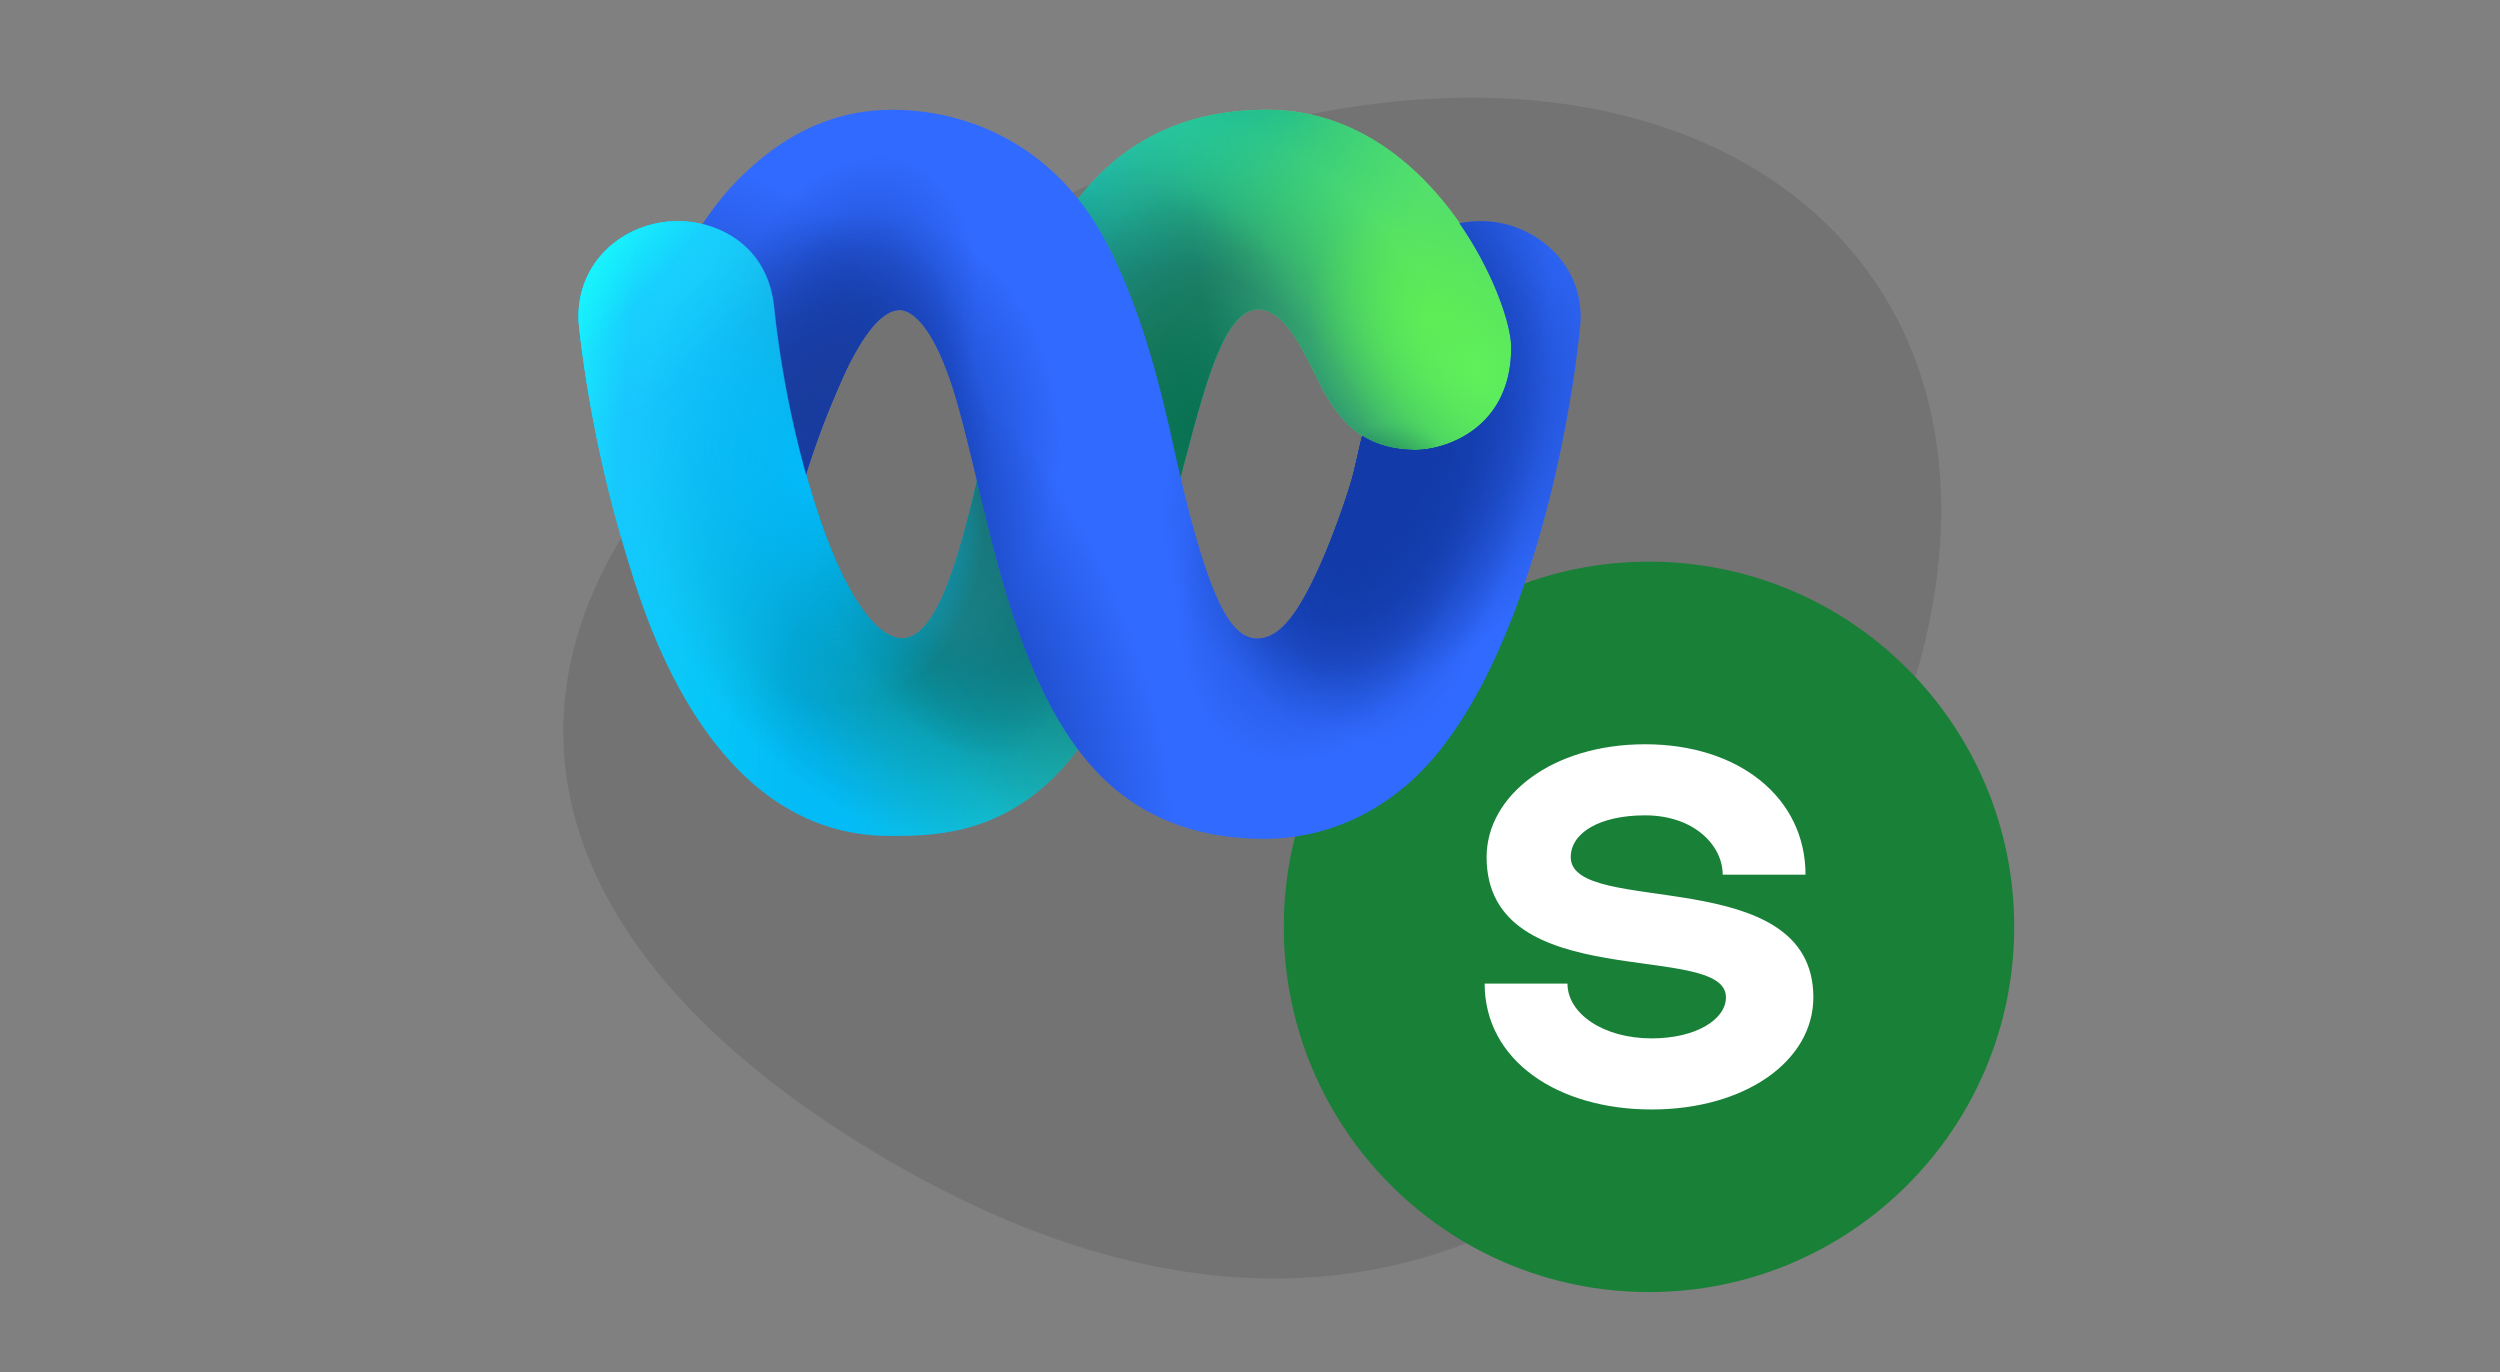 <svg xmlns="http://www.w3.org/2000/svg" width="592" height="325" fill="none"><rect width="100%" height="100%" fill="#808080" stroke="none"/><g clip-path="url(#a)"><path fill="#000" fill-opacity=".1" d="M451.5 167c-38 112.5-126 177.5-245 105.5s-87.013-170.214 54.5-230C390-12 489.5 54.5 451.5 167z"/><circle cx="390.483" cy="219.483" r="86.483" fill="#198038"/><path fill="#fff" d="M408.706 236.162c0 5.25-7.104 9.729-17.605 9.729-11.429 0-19.922-5.869-19.922-12.973h-19.614c0 18.224 17.297 29.806 39.536 29.806 22.084 0 38.299-11.428 38.299-26.562 0-32.123-57.449-18.841-57.449-33.204 0-5.714 6.795-9.884 17.605-9.884 11.583 0 18.378 7.104 18.378 14.054h19.613c0-18.223-15.752-30.887-37.991-30.887-22.084 0-37.527 12.2-37.527 26.717 0 33.049 56.677 19.613 56.677 33.204z"/><path fill="url(#b)" d="M210.628 197.947c-43.939 0-58.894-55.539-62.245-66.344-8.415-27.131-10.973-51.57-11.244-54.135-1.563-14.8 10.313-25.098 23.346-25.098 9.869 0 21.323 5.905 22.84 20.23.263 2.41 2.269 23.191 9.367 45.834 7.407 23.632 15.265 32.72 20.923 32.72 9.138 0 14.714-23.459 19.643-45.795 3.631-16.457 7.557-33.04 15.306-47.77C262.048 31.963 282.422 26 300.022 26c38.595 0 57.911 44.693 57.911 56.272 0 19.35-15.791 24.286-22.635 24.286-14.969 0-20.044-10.025-24.315-18.812-3.842-7.905-7.854-14.478-13.042-14.478-1.705 0-3.285.864-4.745 2.348-12.894 13.098-17.218 81.622-42.999 107.812-14.293 14.519-29.844 14.519-39.569 14.519z"/><path fill="url(#c)" d="M210.628 197.947c-43.939 0-58.894-55.539-62.245-66.344-8.415-27.131-10.973-51.57-11.244-54.135-1.563-14.8 10.313-25.098 23.346-25.098 9.869 0 21.323 5.905 22.84 20.23.263 2.41 2.269 23.191 9.367 45.834 7.407 23.632 15.265 32.72 20.923 32.72 9.138 0 14.714-23.459 19.643-45.795 3.631-16.457 7.557-33.04 15.306-47.77C262.048 31.963 282.422 26 300.022 26c38.595 0 57.911 44.693 57.911 56.272 0 19.35-15.791 24.286-22.635 24.286-14.969 0-20.044-10.025-24.315-18.812-3.842-7.905-7.854-14.478-13.042-14.478-1.705 0-3.285.864-4.745 2.348-12.894 13.098-17.218 81.622-42.999 107.812-14.293 14.519-29.844 14.519-39.569 14.519z"/><path fill="url(#d)" d="M210.628 197.947c-43.939 0-58.894-55.539-62.245-66.344-8.415-27.131-10.973-51.57-11.244-54.135-1.563-14.8 10.313-25.098 23.346-25.098 9.869 0 21.323 5.905 22.84 20.23.263 2.41 2.269 23.191 9.367 45.834 7.407 23.632 15.265 32.72 20.923 32.72 9.138 0 14.714-23.459 19.643-45.795 3.631-16.457 7.557-33.04 15.306-47.77C262.048 31.963 282.422 26 300.022 26c38.595 0 57.911 44.693 57.911 56.272 0 19.35-15.791 24.286-22.635 24.286-14.969 0-20.044-10.025-24.315-18.812-3.842-7.905-7.854-14.478-13.042-14.478-1.705 0-3.285.864-4.745 2.348-12.894 13.098-17.218 81.622-42.999 107.812-14.293 14.519-29.844 14.519-39.569 14.519z"/><path fill="url(#e)" d="M210.628 197.947c-43.939 0-58.894-55.539-62.245-66.344-8.415-27.131-10.973-51.57-11.244-54.135-1.563-14.8 10.313-25.098 23.346-25.098 9.869 0 21.323 5.905 22.84 20.23.263 2.41 2.269 23.191 9.367 45.834 7.407 23.632 15.265 32.72 20.923 32.72 9.138 0 14.714-23.459 19.643-45.795 3.631-16.457 7.557-33.04 15.306-47.77C262.048 31.963 282.422 26 300.022 26c38.595 0 57.911 44.693 57.911 56.272 0 19.35-15.791 24.286-22.635 24.286-14.969 0-20.044-10.025-24.315-18.812-3.842-7.905-7.854-14.478-13.042-14.478-1.705 0-3.285.864-4.745 2.348-12.894 13.098-17.218 81.622-42.999 107.812-14.293 14.519-29.844 14.519-39.569 14.519z"/><path fill="url(#f)" d="M210.628 197.947c-43.939 0-58.894-55.539-62.245-66.344-8.415-27.131-10.973-51.57-11.244-54.135-1.563-14.8 10.313-25.098 23.346-25.098 9.869 0 21.323 5.905 22.84 20.23.263 2.41 2.269 23.191 9.367 45.834 7.407 23.632 15.265 32.72 20.923 32.72 9.138 0 14.714-23.459 19.643-45.795 3.631-16.457 7.557-33.04 15.306-47.77C262.048 31.963 282.422 26 300.022 26c38.595 0 57.911 44.693 57.911 56.272 0 19.35-15.791 24.286-22.635 24.286-14.969 0-20.044-10.025-24.315-18.812-3.842-7.905-7.854-14.478-13.042-14.478-1.705 0-3.285.864-4.745 2.348-12.894 13.098-17.218 81.622-42.999 107.812-14.293 14.519-29.844 14.519-39.569 14.519z"/><path fill="url(#g)" d="M210.628 197.947c-43.939 0-58.894-55.539-62.245-66.344-8.415-27.131-10.973-51.57-11.244-54.135-1.563-14.8 10.313-25.098 23.346-25.098 9.869 0 21.323 5.905 22.84 20.23.263 2.41 2.269 23.191 9.367 45.834 7.407 23.632 15.265 32.72 20.923 32.72 9.138 0 14.714-23.459 19.643-45.795 3.631-16.457 7.557-33.04 15.306-47.77C262.048 31.963 282.422 26 300.022 26c38.595 0 57.911 44.693 57.911 56.272 0 19.35-15.791 24.286-22.635 24.286-14.969 0-20.044-10.025-24.315-18.812-3.842-7.905-7.854-14.478-13.042-14.478-1.705 0-3.285.864-4.745 2.348-12.894 13.098-17.218 81.622-42.999 107.812-14.293 14.519-29.844 14.519-39.569 14.519z"/><path fill="url(#h)" d="M210.628 197.947c-43.939 0-58.894-55.539-62.245-66.344-8.415-27.131-10.973-51.57-11.244-54.135-1.563-14.8 10.313-25.098 23.346-25.098 9.869 0 21.323 5.905 22.84 20.23.263 2.41 2.269 23.191 9.367 45.834 7.407 23.632 15.265 32.72 20.923 32.72 9.138 0 14.714-23.459 19.643-45.795 3.631-16.457 7.557-33.04 15.306-47.77C262.048 31.963 282.422 26 300.022 26c38.595 0 57.911 44.693 57.911 56.272 0 19.35-15.791 24.286-22.635 24.286-14.969 0-20.044-10.025-24.315-18.812-3.842-7.905-7.854-14.478-13.042-14.478-1.705 0-3.285.864-4.745 2.348-12.894 13.098-17.218 81.622-42.999 107.812-14.293 14.519-29.844 14.519-39.569 14.519z"/><path fill="url(#i)" d="M210.628 197.947c-43.939 0-58.894-55.539-62.245-66.344-8.415-27.131-10.973-51.57-11.244-54.135-1.563-14.8 10.313-25.098 23.346-25.098 9.869 0 21.323 5.905 22.84 20.23.263 2.41 2.269 23.191 9.367 45.834 7.407 23.632 15.265 32.72 20.923 32.72 9.138 0 14.714-23.459 19.643-45.795 3.631-16.457 7.557-33.04 15.306-47.77C262.048 31.963 282.422 26 300.022 26c38.595 0 57.911 44.693 57.911 56.272 0 19.35-15.791 24.286-22.635 24.286-14.969 0-20.044-10.025-24.315-18.812-3.842-7.905-7.854-14.478-13.042-14.478-1.705 0-3.285.864-4.745 2.348-12.894 13.098-17.218 81.622-42.999 107.812-14.293 14.519-29.844 14.519-39.569 14.519z"/><path fill="url(#j)" d="M210.628 197.947c-43.939 0-58.894-55.539-62.245-66.344-8.415-27.131-10.973-51.57-11.244-54.135-1.563-14.8 10.313-25.098 23.346-25.098 9.869 0 21.323 5.905 22.84 20.23.263 2.41 2.269 23.191 9.367 45.834 7.407 23.632 15.265 32.72 20.923 32.72 9.138 0 14.714-23.459 19.643-45.795 3.631-16.457 7.557-33.04 15.306-47.77C262.048 31.963 282.422 26 300.022 26c38.595 0 57.911 44.693 57.911 56.272 0 19.35-15.791 24.286-22.635 24.286-14.969 0-20.044-10.025-24.315-18.812-3.842-7.905-7.854-14.478-13.042-14.478-1.705 0-3.285.864-4.745 2.348-12.894 13.098-17.218 81.622-42.999 107.812-14.293 14.519-29.844 14.519-39.569 14.519z"/><path fill="url(#k)" d="M300.022 26c-17.601 0-37.975 5.963-51.458 31.59-7.75 14.73-11.675 31.312-15.306 47.769-1.196 5.415-2.429 10.896-3.741 16.093v74.456c6.66-1.883 13.815-5.507 20.68-12.48 25.781-26.19 30.104-94.714 42.998-107.812 1.461-1.484 3.041-2.348 4.746-2.348 5.187 0 9.2 6.573 13.042 14.478 4.271 8.787 9.345 18.812 24.315 18.812 6.844 0 22.635-4.936 22.635-24.286 0-11.58-19.316-56.272-57.911-56.272z"/><path fill="url(#l)" d="M210.628 197.947c-43.939 0-58.894-55.539-62.245-66.344-8.415-27.131-10.973-51.57-11.244-54.135-1.563-14.8 10.313-25.098 23.346-25.098 9.869 0 21.323 5.905 22.84 20.23.263 2.41 2.269 23.191 9.367 45.834 7.407 23.632 15.265 32.72 20.923 32.72 9.138 0 14.714-23.459 19.643-45.795 3.631-16.457 7.557-33.04 15.306-47.77C262.048 31.963 282.422 26 300.022 26c38.595 0 57.911 44.693 57.911 56.272 0 19.35-15.791 24.286-22.635 24.286-14.969 0-20.044-10.025-24.315-18.812-3.842-7.905-7.854-14.478-13.042-14.478-1.705 0-3.285.864-4.745 2.348-12.894 13.098-17.218 81.622-42.999 107.812-14.293 14.519-29.844 14.519-39.569 14.519z"/><path fill="url(#m)" d="M210.628 197.947c-43.939 0-58.894-55.539-62.245-66.344-8.415-27.131-10.973-51.57-11.244-54.135-1.563-14.8 10.313-25.098 23.346-25.098 9.869 0 21.323 5.905 22.84 20.23.263 2.41 2.269 23.191 9.367 45.834 7.407 23.632 15.265 32.72 20.923 32.72 9.138 0 14.714-23.459 19.643-45.795 3.631-16.457 7.557-33.04 15.306-47.77C262.048 31.963 282.422 26 300.022 26c38.595 0 57.911 44.693 57.911 56.272 0 19.35-15.791 24.286-22.635 24.286-14.969 0-20.044-10.025-24.315-18.812-3.842-7.905-7.854-14.478-13.042-14.478-1.705 0-3.285.864-4.745 2.348-12.894 13.098-17.218 81.622-42.999 107.812-14.293 14.519-29.844 14.519-39.569 14.519z"/><path fill="url(#n)" d="M210.628 197.947c-43.939 0-58.894-55.539-62.245-66.344-8.415-27.131-10.973-51.57-11.244-54.135-1.563-14.8 10.313-25.098 23.346-25.098 9.869 0 21.323 5.905 22.84 20.23.263 2.41 2.269 23.191 9.367 45.834 7.407 23.632 15.265 32.72 20.923 32.72 9.138 0 14.714-23.459 19.643-45.795 3.631-16.457 7.557-33.04 15.306-47.77C262.048 31.963 282.422 26 300.022 26c38.595 0 57.911 44.693 57.911 56.272 0 19.35-15.791 24.286-22.635 24.286-14.969 0-20.044-10.025-24.315-18.812-3.842-7.905-7.854-14.478-13.042-14.478-1.705 0-3.285.864-4.745 2.348-12.894 13.098-17.218 81.622-42.999 107.812-14.293 14.519-29.844 14.519-39.569 14.519z"/><path fill="url(#o)" d="M210.628 197.947c-43.939 0-58.894-55.539-62.245-66.344-8.415-27.131-10.973-51.57-11.244-54.135-1.563-14.8 10.313-25.098 23.346-25.098 9.869 0 21.323 5.905 22.84 20.23.263 2.41 2.269 23.191 9.367 45.834 7.407 23.632 15.265 32.72 20.923 32.72 9.138 0 14.714-23.459 19.643-45.795 3.631-16.457 7.557-33.04 15.306-47.77C262.048 31.963 282.422 26 300.022 26c38.595 0 57.911 44.693 57.911 56.272 0 19.35-15.791 24.286-22.635 24.286-14.969 0-20.044-10.025-24.315-18.812-3.842-7.905-7.854-14.478-13.042-14.478-1.705 0-3.285.864-4.745 2.348-12.894 13.098-17.218 81.622-42.999 107.812-14.293 14.519-29.844 14.519-39.569 14.519z"/><path fill="url(#p)" d="M210.628 197.947c-43.939 0-58.894-55.539-62.245-66.344-8.415-27.131-10.973-51.57-11.244-54.135-1.563-14.8 10.313-25.098 23.346-25.098 9.869 0 21.323 5.905 22.84 20.23.263 2.41 2.269 23.191 9.367 45.834 7.407 23.632 15.265 32.72 20.923 32.72 9.138 0 14.714-23.459 19.643-45.795 3.631-16.457 7.557-33.04 15.306-47.77C262.048 31.963 282.422 26 300.022 26c38.595 0 57.911 44.693 57.911 56.272 0 19.35-15.791 24.286-22.635 24.286-14.969 0-20.044-10.025-24.315-18.812-3.842-7.905-7.854-14.478-13.042-14.478-1.705 0-3.285.864-4.745 2.348-12.894 13.098-17.218 81.622-42.999 107.812-14.293 14.519-29.844 14.519-39.569 14.519z"/><path fill="#316AFF" d="M350.813 52.37a27.02 27.02 0 0 0-5.206.502c8.159 11.759 12.241 24.076 12.241 29.398 0 19.351-15.792 24.287-22.635 24.287-5.341 0-9.422-1.277-12.656-3.317l-.091.362c-.961 3.84-1.721 8.044-3.035 12.134-2.527 7.865-5.935 16.849-9.575 23.8-3.923 7.495-7.807 11.88-12.437 11.649-5.265-.261-9.533-7.044-14.839-26.214-1.711-6.181-3.295-12.958-4.764-19.612-3.641-16.506-8.112-33.103-15.755-47.77C249.576 33.635 228.279 26 211.276 26c-15.768 0-27.548 7.462-36.802 16.863-2.558 2.598-5.351 6.098-8.157 10.211 8.071 1.944 15.704 8.016 16.922 19.525.24 2.194 1.925 19.623 7.584 39.819 1.624-5.063 3.992-12.562 9.492-24.672 2.696-5.545 5.128-9.202 7.323-11.432 2.013-2.045 3.826-2.89 5.458-2.89 1.76 0 7.771 1.611 13.622 22.133 7.257 25.448 12.657 65.948 33.232 87.452 9.075 9.485 21.775 15.622 39.375 15.622 15.444 0 28.319-6.798 37.499-16.254 15.095-15.551 23.366-41.26 26.316-50.774 8.395-27.066 10.747-51.545 11.02-54.135 1.562-14.8-10.911-25.098-23.347-25.098z"/><path fill="url(#q)" d="M350.813 52.37a27.02 27.02 0 0 0-5.206.502c8.159 11.759 12.241 24.076 12.241 29.398 0 19.351-15.792 24.287-22.635 24.287-5.341 0-9.422-1.277-12.656-3.317l-.091.362c-.961 3.84-1.721 8.044-3.035 12.134-2.527 7.865-5.935 16.849-9.575 23.8-3.923 7.495-7.807 11.88-12.437 11.649-5.265-.261-9.533-7.044-14.839-26.214-1.711-6.181-3.295-12.958-4.764-19.612-3.641-16.506-8.112-33.103-15.755-47.77C249.576 33.635 228.279 26 211.276 26c-15.768 0-27.548 7.462-36.802 16.863-2.558 2.598-5.351 6.098-8.157 10.211 8.071 1.944 15.704 8.016 16.922 19.525.24 2.194 1.925 19.623 7.584 39.819 1.624-5.063 3.992-12.562 9.492-24.672 2.696-5.545 5.128-9.202 7.323-11.432 2.013-2.045 3.826-2.89 5.458-2.89 1.76 0 7.771 1.611 13.622 22.133 7.257 25.448 12.657 65.948 33.232 87.452 9.075 9.485 21.775 15.622 39.375 15.622 15.444 0 28.319-6.798 37.499-16.254 15.095-15.551 23.366-41.26 26.316-50.774 8.395-27.066 10.747-51.545 11.02-54.135 1.562-14.8-10.911-25.098-23.347-25.098z"/><path fill="url(#r)" d="M350.813 52.37a27.02 27.02 0 0 0-5.206.502c8.159 11.759 12.241 24.076 12.241 29.398 0 19.351-15.792 24.287-22.635 24.287-5.341 0-9.422-1.277-12.656-3.317l-.091.362c-.961 3.84-1.721 8.044-3.035 12.134-2.527 7.865-5.935 16.849-9.575 23.8-3.923 7.495-7.807 11.88-12.437 11.649-5.265-.261-9.533-7.044-14.839-26.214-1.711-6.181-3.295-12.958-4.764-19.612-3.641-16.506-8.112-33.103-15.755-47.77C249.576 33.635 228.279 26 211.276 26c-15.768 0-27.548 7.462-36.802 16.863-2.558 2.598-5.351 6.098-8.157 10.211 8.071 1.944 15.704 8.016 16.922 19.525.24 2.194 1.925 19.623 7.584 39.819 1.624-5.063 3.992-12.562 9.492-24.672 2.696-5.545 5.128-9.202 7.323-11.432 2.013-2.045 3.826-2.89 5.458-2.89 1.76 0 7.771 1.611 13.622 22.133 7.257 25.448 12.657 65.948 33.232 87.452 9.075 9.485 21.775 15.622 39.375 15.622 15.444 0 28.319-6.798 37.499-16.254 15.095-15.551 23.366-41.26 26.316-50.774 8.395-27.066 10.747-51.545 11.02-54.135 1.562-14.8-10.911-25.098-23.347-25.098z"/><path fill="url(#s)" d="M350.813 52.37a27.02 27.02 0 0 0-5.206.502c8.159 11.759 12.241 24.076 12.241 29.398 0 19.351-15.792 24.287-22.635 24.287-5.341 0-9.422-1.277-12.656-3.317l-.091.362c-.961 3.84-1.721 8.044-3.035 12.134-2.527 7.865-5.935 16.849-9.575 23.8-3.923 7.495-7.807 11.88-12.437 11.649-5.265-.261-9.533-7.044-14.839-26.214-1.711-6.181-3.295-12.958-4.764-19.612-3.641-16.506-8.112-33.103-15.755-47.77C249.576 33.635 228.279 26 211.276 26c-15.768 0-27.548 7.462-36.802 16.863-2.558 2.598-5.351 6.098-8.157 10.211 8.071 1.944 15.704 8.016 16.922 19.525.24 2.194 1.925 19.623 7.584 39.819 1.624-5.063 3.992-12.562 9.492-24.672 2.696-5.545 5.128-9.202 7.323-11.432 2.013-2.045 3.826-2.89 5.458-2.89 1.76 0 7.771 1.611 13.622 22.133 7.257 25.448 12.657 65.948 33.232 87.452 9.075 9.485 21.775 15.622 39.375 15.622 15.444 0 28.319-6.798 37.499-16.254 15.095-15.551 23.366-41.26 26.316-50.774 8.395-27.066 10.747-51.545 11.02-54.135 1.562-14.8-10.911-25.098-23.347-25.098z"/><path fill="url(#t)" d="M350.813 52.37a27.02 27.02 0 0 0-5.206.502c8.159 11.759 12.241 24.076 12.241 29.398 0 19.351-15.792 24.287-22.635 24.287-5.341 0-9.422-1.277-12.656-3.317l-.091.362c-.961 3.84-1.721 8.044-3.035 12.134-2.527 7.865-5.935 16.849-9.575 23.8-3.923 7.495-7.807 11.88-12.437 11.649-5.265-.261-9.533-7.044-14.839-26.214-1.711-6.181-3.295-12.958-4.764-19.612-3.641-16.506-8.112-33.103-15.755-47.77C249.576 33.635 228.279 26 211.276 26c-15.768 0-27.548 7.462-36.802 16.863-2.558 2.598-5.351 6.098-8.157 10.211 8.071 1.944 15.704 8.016 16.922 19.525.24 2.194 1.925 19.623 7.584 39.819 1.624-5.063 3.992-12.562 9.492-24.672 2.696-5.545 5.128-9.202 7.323-11.432 2.013-2.045 3.826-2.89 5.458-2.89 1.76 0 7.771 1.611 13.622 22.133 7.257 25.448 12.657 65.948 33.232 87.452 9.075 9.485 21.775 15.622 39.375 15.622 15.444 0 28.319-6.798 37.499-16.254 15.095-15.551 23.366-41.26 26.316-50.774 8.395-27.066 10.747-51.545 11.02-54.135 1.562-14.8-10.911-25.098-23.347-25.098z"/><path fill="url(#u)" d="M350.813 52.37a27.02 27.02 0 0 0-5.206.502c8.159 11.759 12.241 24.076 12.241 29.398 0 19.351-15.792 24.287-22.635 24.287-5.341 0-9.422-1.277-12.656-3.317l-.091.362c-.961 3.84-1.721 8.044-3.035 12.134-2.527 7.865-5.935 16.849-9.575 23.8-3.923 7.495-7.807 11.88-12.437 11.649-5.265-.261-9.533-7.044-14.839-26.214-1.711-6.181-3.295-12.958-4.764-19.612-3.641-16.506-8.112-33.103-15.755-47.77C249.576 33.635 228.279 26 211.276 26c-15.768 0-27.548 7.462-36.802 16.863-2.558 2.598-5.351 6.098-8.157 10.211 8.071 1.944 15.704 8.016 16.922 19.525.24 2.194 1.925 19.623 7.584 39.819 1.624-5.063 3.992-12.562 9.492-24.672 2.696-5.545 5.128-9.202 7.323-11.432 2.013-2.045 3.826-2.89 5.458-2.89 1.76 0 7.771 1.611 13.622 22.133 7.257 25.448 12.657 65.948 33.232 87.452 9.075 9.485 21.775 15.622 39.375 15.622 15.444 0 28.319-6.798 37.499-16.254 15.095-15.551 23.366-41.26 26.316-50.774 8.395-27.066 10.747-51.545 11.02-54.135 1.562-14.8-10.911-25.098-23.347-25.098z"/><path fill="url(#v)" d="M350.813 52.37a27.02 27.02 0 0 0-5.206.502c8.159 11.759 12.241 24.076 12.241 29.398 0 19.351-15.792 24.287-22.635 24.287-5.341 0-9.422-1.277-12.656-3.317l-.091.362c-.961 3.84-1.721 8.044-3.035 12.134-2.527 7.865-5.935 16.849-9.575 23.8-3.923 7.495-7.807 11.88-12.437 11.649-5.265-.261-9.533-7.044-14.839-26.214-1.711-6.181-3.295-12.958-4.764-19.612-3.641-16.506-8.112-33.103-15.755-47.77C249.576 33.635 228.279 26 211.276 26c-15.768 0-27.548 7.462-36.802 16.863-2.558 2.598-5.351 6.098-8.157 10.211 8.071 1.944 15.704 8.016 16.922 19.525.24 2.194 1.925 19.623 7.584 39.819 1.624-5.063 3.992-12.562 9.492-24.672 2.696-5.545 5.128-9.202 7.323-11.432 2.013-2.045 3.826-2.89 5.458-2.89 1.76 0 7.771 1.611 13.622 22.133 7.257 25.448 12.657 65.948 33.232 87.452 9.075 9.485 21.775 15.622 39.375 15.622 15.444 0 28.319-6.798 37.499-16.254 15.095-15.551 23.366-41.26 26.316-50.774 8.395-27.066 10.747-51.545 11.02-54.135 1.562-14.8-10.911-25.098-23.347-25.098z"/><path fill="url(#w)" d="M350.813 52.37a27.02 27.02 0 0 0-5.206.502c8.159 11.759 12.241 24.076 12.241 29.398 0 19.351-15.792 24.287-22.635 24.287-5.341 0-9.422-1.277-12.656-3.317l-.091.362c-.961 3.84-1.721 8.044-3.035 12.134-2.527 7.865-5.935 16.849-9.575 23.8-3.923 7.495-7.807 11.88-12.437 11.649-5.265-.261-9.533-7.044-14.839-26.214-1.711-6.181-3.295-12.958-4.764-19.612-3.641-16.506-8.112-33.103-15.755-47.77C249.576 33.635 228.279 26 211.276 26c-15.768 0-27.548 7.462-36.802 16.863-2.558 2.598-5.351 6.098-8.157 10.211 8.071 1.944 15.704 8.016 16.922 19.525.24 2.194 1.925 19.623 7.584 39.819 1.624-5.063 3.992-12.562 9.492-24.672 2.696-5.545 5.128-9.202 7.323-11.432 2.013-2.045 3.826-2.89 5.458-2.89 1.76 0 7.771 1.611 13.622 22.133 7.257 25.448 12.657 65.948 33.232 87.452 9.075 9.485 21.775 15.622 39.375 15.622 15.444 0 28.319-6.798 37.499-16.254 15.095-15.551 23.366-41.26 26.316-50.774 8.395-27.066 10.747-51.545 11.02-54.135 1.562-14.8-10.911-25.098-23.347-25.098z"/><path fill="url(#x)" d="M350.813 52.37a27.02 27.02 0 0 0-5.206.502c8.159 11.759 12.241 24.076 12.241 29.398 0 19.351-15.792 24.287-22.635 24.287-5.341 0-9.422-1.277-12.656-3.317l-.091.362c-.961 3.84-1.721 8.044-3.035 12.134-2.527 7.865-5.935 16.849-9.575 23.8-3.923 7.495-7.807 11.88-12.437 11.649-5.265-.261-9.533-7.044-14.839-26.214-1.711-6.181-3.295-12.958-4.764-19.612-3.641-16.506-8.112-33.103-15.755-47.77C249.576 33.635 228.279 26 211.276 26c-15.768 0-27.548 7.462-36.802 16.863-2.558 2.598-5.351 6.098-8.157 10.211 8.071 1.944 15.704 8.016 16.922 19.525.24 2.194 1.925 19.623 7.584 39.819 1.624-5.063 3.992-12.562 9.492-24.672 2.696-5.545 5.128-9.202 7.323-11.432 2.013-2.045 3.826-2.89 5.458-2.89 1.76 0 7.771 1.611 13.622 22.133 7.257 25.448 12.657 65.948 33.232 87.452 9.075 9.485 21.775 15.622 39.375 15.622 15.444 0 28.319-6.798 37.499-16.254 15.095-15.551 23.366-41.26 26.316-50.774 8.395-27.066 10.747-51.545 11.02-54.135 1.562-14.8-10.911-25.098-23.347-25.098z"/><path fill="url(#y)" d="M350.813 52.37a27.02 27.02 0 0 0-5.206.502c8.159 11.759 12.241 24.076 12.241 29.398 0 19.351-15.792 24.287-22.635 24.287-5.341 0-9.422-1.277-12.656-3.317l-.091.362c-.961 3.84-1.721 8.044-3.035 12.134-2.527 7.865-5.935 16.849-9.575 23.8-3.923 7.495-7.807 11.88-12.437 11.649-5.265-.261-9.533-7.044-14.839-26.214-1.711-6.181-3.295-12.958-4.764-19.612-3.641-16.506-8.112-33.103-15.755-47.77C249.576 33.635 228.279 26 211.276 26c-15.768 0-27.548 7.462-36.802 16.863-2.558 2.598-5.351 6.098-8.157 10.211 8.071 1.944 15.704 8.016 16.922 19.525.24 2.194 1.925 19.623 7.584 39.819 1.624-5.063 3.992-12.562 9.492-24.672 2.696-5.545 5.128-9.202 7.323-11.432 2.013-2.045 3.826-2.89 5.458-2.89 1.76 0 7.771 1.611 13.622 22.133 7.257 25.448 12.657 65.948 33.232 87.452 9.075 9.485 21.775 15.622 39.375 15.622 15.444 0 28.319-6.798 37.499-16.254 15.095-15.551 23.366-41.26 26.316-50.774 8.395-27.066 10.747-51.545 11.02-54.135 1.562-14.8-10.911-25.098-23.347-25.098z"/><path fill="url(#z)" d="M350.813 52.37a27.02 27.02 0 0 0-5.206.502c8.159 11.759 12.241 24.076 12.241 29.398 0 19.351-15.792 24.287-22.635 24.287-5.341 0-9.422-1.277-12.656-3.317l-.091.362c-.961 3.84-1.721 8.044-3.035 12.134-2.527 7.865-5.935 16.849-9.575 23.8-3.923 7.495-7.807 11.88-12.437 11.649-5.265-.261-9.533-7.044-14.839-26.214-1.711-6.181-3.295-12.958-4.764-19.612-3.641-16.506-8.112-33.103-15.755-47.77C249.576 33.635 228.279 26 211.276 26c-15.768 0-27.548 7.462-36.802 16.863-2.558 2.598-5.351 6.098-8.157 10.211 8.071 1.944 15.704 8.016 16.922 19.525.24 2.194 1.925 19.623 7.584 39.819 1.624-5.063 3.992-12.562 9.492-24.672 2.696-5.545 5.128-9.202 7.323-11.432 2.013-2.045 3.826-2.89 5.458-2.89 1.76 0 7.771 1.611 13.622 22.133 7.257 25.448 12.657 65.948 33.232 87.452 9.075 9.485 21.775 15.622 39.375 15.622 15.444 0 28.319-6.798 37.499-16.254 15.095-15.551 23.366-41.26 26.316-50.774 8.395-27.066 10.747-51.545 11.02-54.135 1.562-14.8-10.911-25.098-23.347-25.098z"/><path fill="url(#A)" d="M210.628 197.947c-43.939 0-58.894-55.539-62.245-66.344-8.415-27.131-10.973-51.57-11.244-54.135-1.563-14.8 10.313-25.098 23.346-25.098 9.869 0 21.323 5.905 22.84 20.23.264 2.41 2.269 23.191 9.367 45.834 7.407 23.632 15.265 32.72 20.923 32.72 9.138 0 14.714-23.459 19.643-45.795 3.631-16.457 7.557-33.04 15.306-47.77C262.048 31.963 282.422 26 300.022 26c38.595 0 57.911 44.693 57.911 56.272 0 19.35-15.791 24.286-22.635 24.286-14.969 0-20.044-10.025-24.315-18.812-3.842-7.905-7.854-14.478-13.042-14.478-1.705 0-3.285.864-4.745 2.348-12.894 13.098-17.218 81.622-42.999 107.812-14.293 14.519-29.844 14.519-39.569 14.519z"/><path fill="url(#B)" d="M210.628 197.947c-43.939 0-58.894-55.539-62.245-66.344-8.415-27.131-10.973-51.57-11.244-54.135-1.563-14.8 10.313-25.098 23.346-25.098 9.869 0 21.323 5.905 22.84 20.23.264 2.41 2.269 23.191 9.367 45.834 7.407 23.632 15.265 32.72 20.923 32.72 9.138 0 14.714-23.459 19.643-45.795 3.631-16.457 7.557-33.04 15.306-47.77C262.048 31.963 282.422 26 300.022 26c38.595 0 57.911 44.693 57.911 56.272 0 19.35-15.791 24.286-22.635 24.286-14.969 0-20.044-10.025-24.315-18.812-3.842-7.905-7.854-14.478-13.042-14.478-1.705 0-3.285.864-4.745 2.348-12.894 13.098-17.218 81.622-42.999 107.812-14.293 14.519-29.844 14.519-39.569 14.519z"/><path fill="url(#C)" d="M210.628 197.947c-43.939 0-58.894-55.539-62.245-66.344-8.415-27.131-10.973-51.57-11.244-54.135-1.563-14.8 10.313-25.098 23.346-25.098 9.869 0 21.323 5.905 22.84 20.23.264 2.41 2.269 23.191 9.367 45.834 7.407 23.632 15.265 32.72 20.923 32.72 9.138 0 14.714-23.459 19.643-45.795 3.631-16.457 7.557-33.04 15.306-47.77C262.048 31.963 282.422 26 300.022 26c38.595 0 57.911 44.693 57.911 56.272 0 19.35-15.791 24.286-22.635 24.286-14.969 0-20.044-10.025-24.315-18.812-3.842-7.905-7.854-14.478-13.042-14.478-1.705 0-3.285.864-4.745 2.348-12.894 13.098-17.218 81.622-42.999 107.812-14.293 14.519-29.844 14.519-39.569 14.519z"/><path fill="url(#D)" d="M210.628 197.947c-43.939 0-58.894-55.539-62.245-66.344-8.415-27.131-10.973-51.57-11.244-54.135-1.563-14.8 10.313-25.098 23.346-25.098 9.869 0 21.323 5.905 22.84 20.23.264 2.41 2.269 23.191 9.367 45.834 7.407 23.632 15.265 32.72 20.923 32.72 9.138 0 14.714-23.459 19.643-45.795 3.631-16.457 7.557-33.04 15.306-47.77C262.048 31.963 282.422 26 300.022 26c38.595 0 57.911 44.693 57.911 56.272 0 19.35-15.791 24.286-22.635 24.286-14.969 0-20.044-10.025-24.315-18.812-3.842-7.905-7.854-14.478-13.042-14.478-1.705 0-3.285.864-4.745 2.348-12.894 13.098-17.218 81.622-42.999 107.812-14.293 14.519-29.844 14.519-39.569 14.519z"/><path fill="url(#E)" d="M210.628 197.947c-43.939 0-58.894-55.539-62.245-66.344-8.415-27.131-10.973-51.57-11.244-54.135-1.563-14.8 10.313-25.098 23.346-25.098 9.869 0 21.323 5.905 22.84 20.23.264 2.41 2.269 23.191 9.367 45.834 7.407 23.632 15.265 32.72 20.923 32.72 9.138 0 14.714-23.459 19.643-45.795 3.631-16.457 7.557-33.04 15.306-47.77C262.048 31.963 282.422 26 300.022 26c38.595 0 57.911 44.693 57.911 56.272 0 19.35-15.791 24.286-22.635 24.286-14.969 0-20.044-10.025-24.315-18.812-3.842-7.905-7.854-14.478-13.042-14.478-1.705 0-3.285.864-4.745 2.348-12.894 13.098-17.218 81.622-42.999 107.812-14.293 14.519-29.844 14.519-39.569 14.519z"/></g><defs><radialGradient id="c" cx="0" cy="0" r="1" gradientTransform="matrix(-52.158 -87.243 73.258 -43.797 227.321 117.696)" gradientUnits="userSpaceOnUse"><stop stop-color="#007383"/><stop offset=".408" stop-color="#00717E" stop-opacity=".75"/><stop offset=".874" stop-color="#007281" stop-opacity="0"/></radialGradient><radialGradient id="d" cx="0" cy="0" r="1" gradientTransform="rotate(-126.749 171.827 -24.334) scale(82.9 54.478)" gradientUnits="userSpaceOnUse"><stop stop-color="#218970"/><stop offset=".46" stop-color="#267E6A"/><stop offset="1" stop-color="#026C51" stop-opacity="0"/></radialGradient><radialGradient id="e" cx="0" cy="0" r="1" gradientTransform="rotate(-107.477 155.661 -19.978) scale(67.508 35.185)" gradientUnits="userSpaceOnUse"><stop stop-color="#178697"/><stop offset=".408" stop-color="#17838F" stop-opacity=".79"/><stop offset=".874" stop-color="#007281" stop-opacity="0"/></radialGradient><radialGradient id="f" cx="0" cy="0" r="1" gradientTransform="rotate(-120.873 160.387 -10.259) scale(171.45 52.9)" gradientUnits="userSpaceOnUse"><stop stop-color="#25342F" stop-opacity=".3"/><stop offset="1" stop-color="#25342F" stop-opacity="0"/></radialGradient><radialGradient id="g" cx="0" cy="0" r="1" gradientTransform="rotate(85.095 86.207 203.998) scale(64.564 36.639)" gradientUnits="userSpaceOnUse"><stop stop-color="#056D4F"/><stop offset=".233" stop-color="#056C4E" stop-opacity=".75"/><stop offset=".599" stop-color="#056C4E" stop-opacity=".301"/><stop offset=".874" stop-color="#056C4F" stop-opacity="0"/></radialGradient><radialGradient id="h" cx="0" cy="0" r="1" gradientTransform="matrix(41.272 63.708 -33.422 21.652 284.945 -3.752)" gradientUnits="userSpaceOnUse"><stop stop-color="#22B67B"/><stop offset=".408" stop-color="#24BE82"/><stop offset="1" stop-color="#24BE82" stop-opacity=".07"/></radialGradient><radialGradient id="j" cx="0" cy="0" r="1" gradientTransform="rotate(49.636 38.746 116.275) scale(99.146 98.907)" gradientUnits="userSpaceOnUse"><stop stop-color="#09F8FF"/><stop offset="1" stop-color="#0BF7F9" stop-opacity="0"/></radialGradient><radialGradient id="k" cx="0" cy="0" r="1" gradientTransform="rotate(47.997 134.037 184.826) scale(201.092 200.786)" gradientUnits="userSpaceOnUse"><stop stop-color="#00B8FF"/><stop offset=".745" stop-color="#00B9FC" stop-opacity="0"/></radialGradient><radialGradient id="l" cx="0" cy="0" r="1" gradientTransform="matrix(-29.104 -92.437 64.076 -20.175 192.34 112.334)" gradientUnits="userSpaceOnUse"><stop stop-color="#00BCFF" stop-opacity=".76"/><stop offset=".573" stop-color="#00BAFC" stop-opacity="0"/></radialGradient><radialGradient id="m" cx="0" cy="0" r="1" gradientTransform="matrix(-43.657 -52.838 36.996 -30.567 339.741 75.529)" gradientUnits="userSpaceOnUse"><stop stop-color="#5FEC50"/><stop offset="1" stop-color="#3CC08E" stop-opacity="0"/></radialGradient><radialGradient id="n" cx="0" cy="0" r="1" gradientTransform="matrix(3.927 -20.371 14.097 2.717 329.927 119.666)" gradientUnits="userSpaceOnUse"><stop stop-color="#28855B"/><stop offset="1" stop-color="#14795C" stop-opacity="0"/></radialGradient><radialGradient id="o" cx="0" cy="0" r="1" gradientTransform="matrix(3.593 -16.721 23.38 5.023 328.928 118.139)" gradientUnits="userSpaceOnUse"><stop stop-color="#28855B"/><stop offset="1" stop-color="#14795C" stop-opacity="0"/></radialGradient><radialGradient id="p" cx="0" cy="0" r="1" gradientTransform="rotate(-132.805 193.73 -32.633) scale(56.748 39.867)" gradientUnits="userSpaceOnUse"><stop stop-color="#5FF05B"/><stop offset=".813" stop-color="#5DE955" stop-opacity="0"/></radialGradient><radialGradient id="q" cx="0" cy="0" r="1" gradientTransform="rotate(37.441 12.888 541) scale(50.472 70.145)" gradientUnits="userSpaceOnUse"><stop stop-color="#123AA8"/><stop offset=".966" stop-color="#123AA8" stop-opacity="0"/></radialGradient><radialGradient id="r" cx="0" cy="0" r="1" gradientTransform="matrix(58.912 8.785 -13.107 87.89 319.008 109.315)" gradientUnits="userSpaceOnUse"><stop stop-color="#123AA8"/><stop offset=".592" stop-color="#123AA8" stop-opacity="0"/></radialGradient><radialGradient id="s" cx="0" cy="0" r="1" gradientTransform="matrix(46.239 21.22 -37.799 82.364 323.83 116.695)" gradientUnits="userSpaceOnUse"><stop stop-color="#123AA8"/><stop offset=".757" stop-color="#123AA8" stop-opacity="0"/></radialGradient><radialGradient id="t" cx="0" cy="0" r="1" gradientTransform="matrix(-9.248 90.95 -49.867 -5.07 317.855 119.708)" gradientUnits="userSpaceOnUse"><stop stop-color="#123AA8"/><stop offset=".592" stop-color="#123AA8" stop-opacity="0"/><stop offset="1" stop-color="#123AA8" stop-opacity="0"/></radialGradient><radialGradient id="u" cx="0" cy="0" r="1" gradientTransform="matrix(-7.04 109.793 -39.203 -2.514 331.554 79.347)" gradientUnits="userSpaceOnUse"><stop stop-color="#123AA8"/><stop offset=".885" stop-color="#123AA8" stop-opacity="0"/></radialGradient><radialGradient id="v" cx="0" cy="0" r="1" gradientTransform="rotate(84.827 47.456 164.3) scale(58.381 30.946)" gradientUnits="userSpaceOnUse"><stop stop-color="#123AA8"/><stop offset=".885" stop-color="#123AA8" stop-opacity="0"/></radialGradient><radialGradient id="w" cx="0" cy="0" r="1" gradientTransform="matrix(2.924 60.859 -50.271 2.416 206.766 103.793)" gradientUnits="userSpaceOnUse"><stop stop-color="#123AA8"/><stop offset=".885" stop-color="#123AA8" stop-opacity="0"/></radialGradient><radialGradient id="x" cx="0" cy="0" r="1" gradientTransform="matrix(62.499 -26.737 52.243 122.119 220.636 161.045)" gradientUnits="userSpaceOnUse"><stop stop-color="#123AA8"/><stop offset=".709" stop-color="#123AA8" stop-opacity="0"/></radialGradient><radialGradient id="y" cx="0" cy="0" r="1" gradientTransform="rotate(-159.536 106.247 26.718) scale(45.037 77.085)" gradientUnits="userSpaceOnUse"><stop stop-color="#1A3DA0"/><stop offset=".709" stop-color="#123AA8" stop-opacity="0"/></radialGradient><radialGradient id="z" cx="0" cy="0" r="1" gradientTransform="rotate(16.741 -275.75 584.94) scale(85.9 86.677)" gradientUnits="userSpaceOnUse"><stop stop-color="#1E3882"/><stop offset=".761" stop-color="#123AA8" stop-opacity="0"/></radialGradient><radialGradient id="B" cx="0" cy="0" r="1" gradientTransform="rotate(49.636 38.747 116.266) scale(99.146 98.907)" gradientUnits="userSpaceOnUse"><stop stop-color="#09F8FF"/><stop offset="1" stop-color="#0BF7F9" stop-opacity="0"/></radialGradient><radialGradient id="E" cx="0" cy="0" r="1" gradientTransform="matrix(-29.104 -92.437 64.076 -20.175 192.337 112.335)" gradientUnits="userSpaceOnUse"><stop stop-color="#00BCFF" stop-opacity=".76"/><stop offset=".573" stop-color="#00BAFC" stop-opacity="0"/></radialGradient><linearGradient id="b" x1="333.891" x2="178.689" y1="76.449" y2="127.375" gradientUnits="userSpaceOnUse"><stop stop-color="#5CEE64"/><stop offset="1" stop-color="#0BF"/></linearGradient><linearGradient id="i" x1="78.615" x2="188.615" y1="110.474" y2="111.379" gradientUnits="userSpaceOnUse"><stop stop-color="#09F8FF"/><stop offset="1" stop-color="#0BF7F9" stop-opacity="0"/></linearGradient><linearGradient id="A" x1="129.856" x2="214.48" y1="56.728" y2="110.768" gradientUnits="userSpaceOnUse"><stop offset=".229" stop-color="#1DC4FF"/><stop offset="1" stop-color="#1CC1FF" stop-opacity="0"/></linearGradient><linearGradient id="C" x1="134.535" x2="158.268" y1="59.487" y2="81.013" gradientUnits="userSpaceOnUse"><stop stop-color="#26FBFF"/><stop offset=".637" stop-color="#0BF7F9" stop-opacity="0"/></linearGradient><linearGradient id="D" x1="128.227" x2="161.069" y1="75.954" y2="78.298" gradientUnits="userSpaceOnUse"><stop stop-color="#26FBFF"/><stop offset=".637" stop-color="#0BF7F9" stop-opacity="0"/></linearGradient><clipPath id="a"><path fill="#fff" d="M0 0h592v325H0z"/></clipPath></defs></svg>